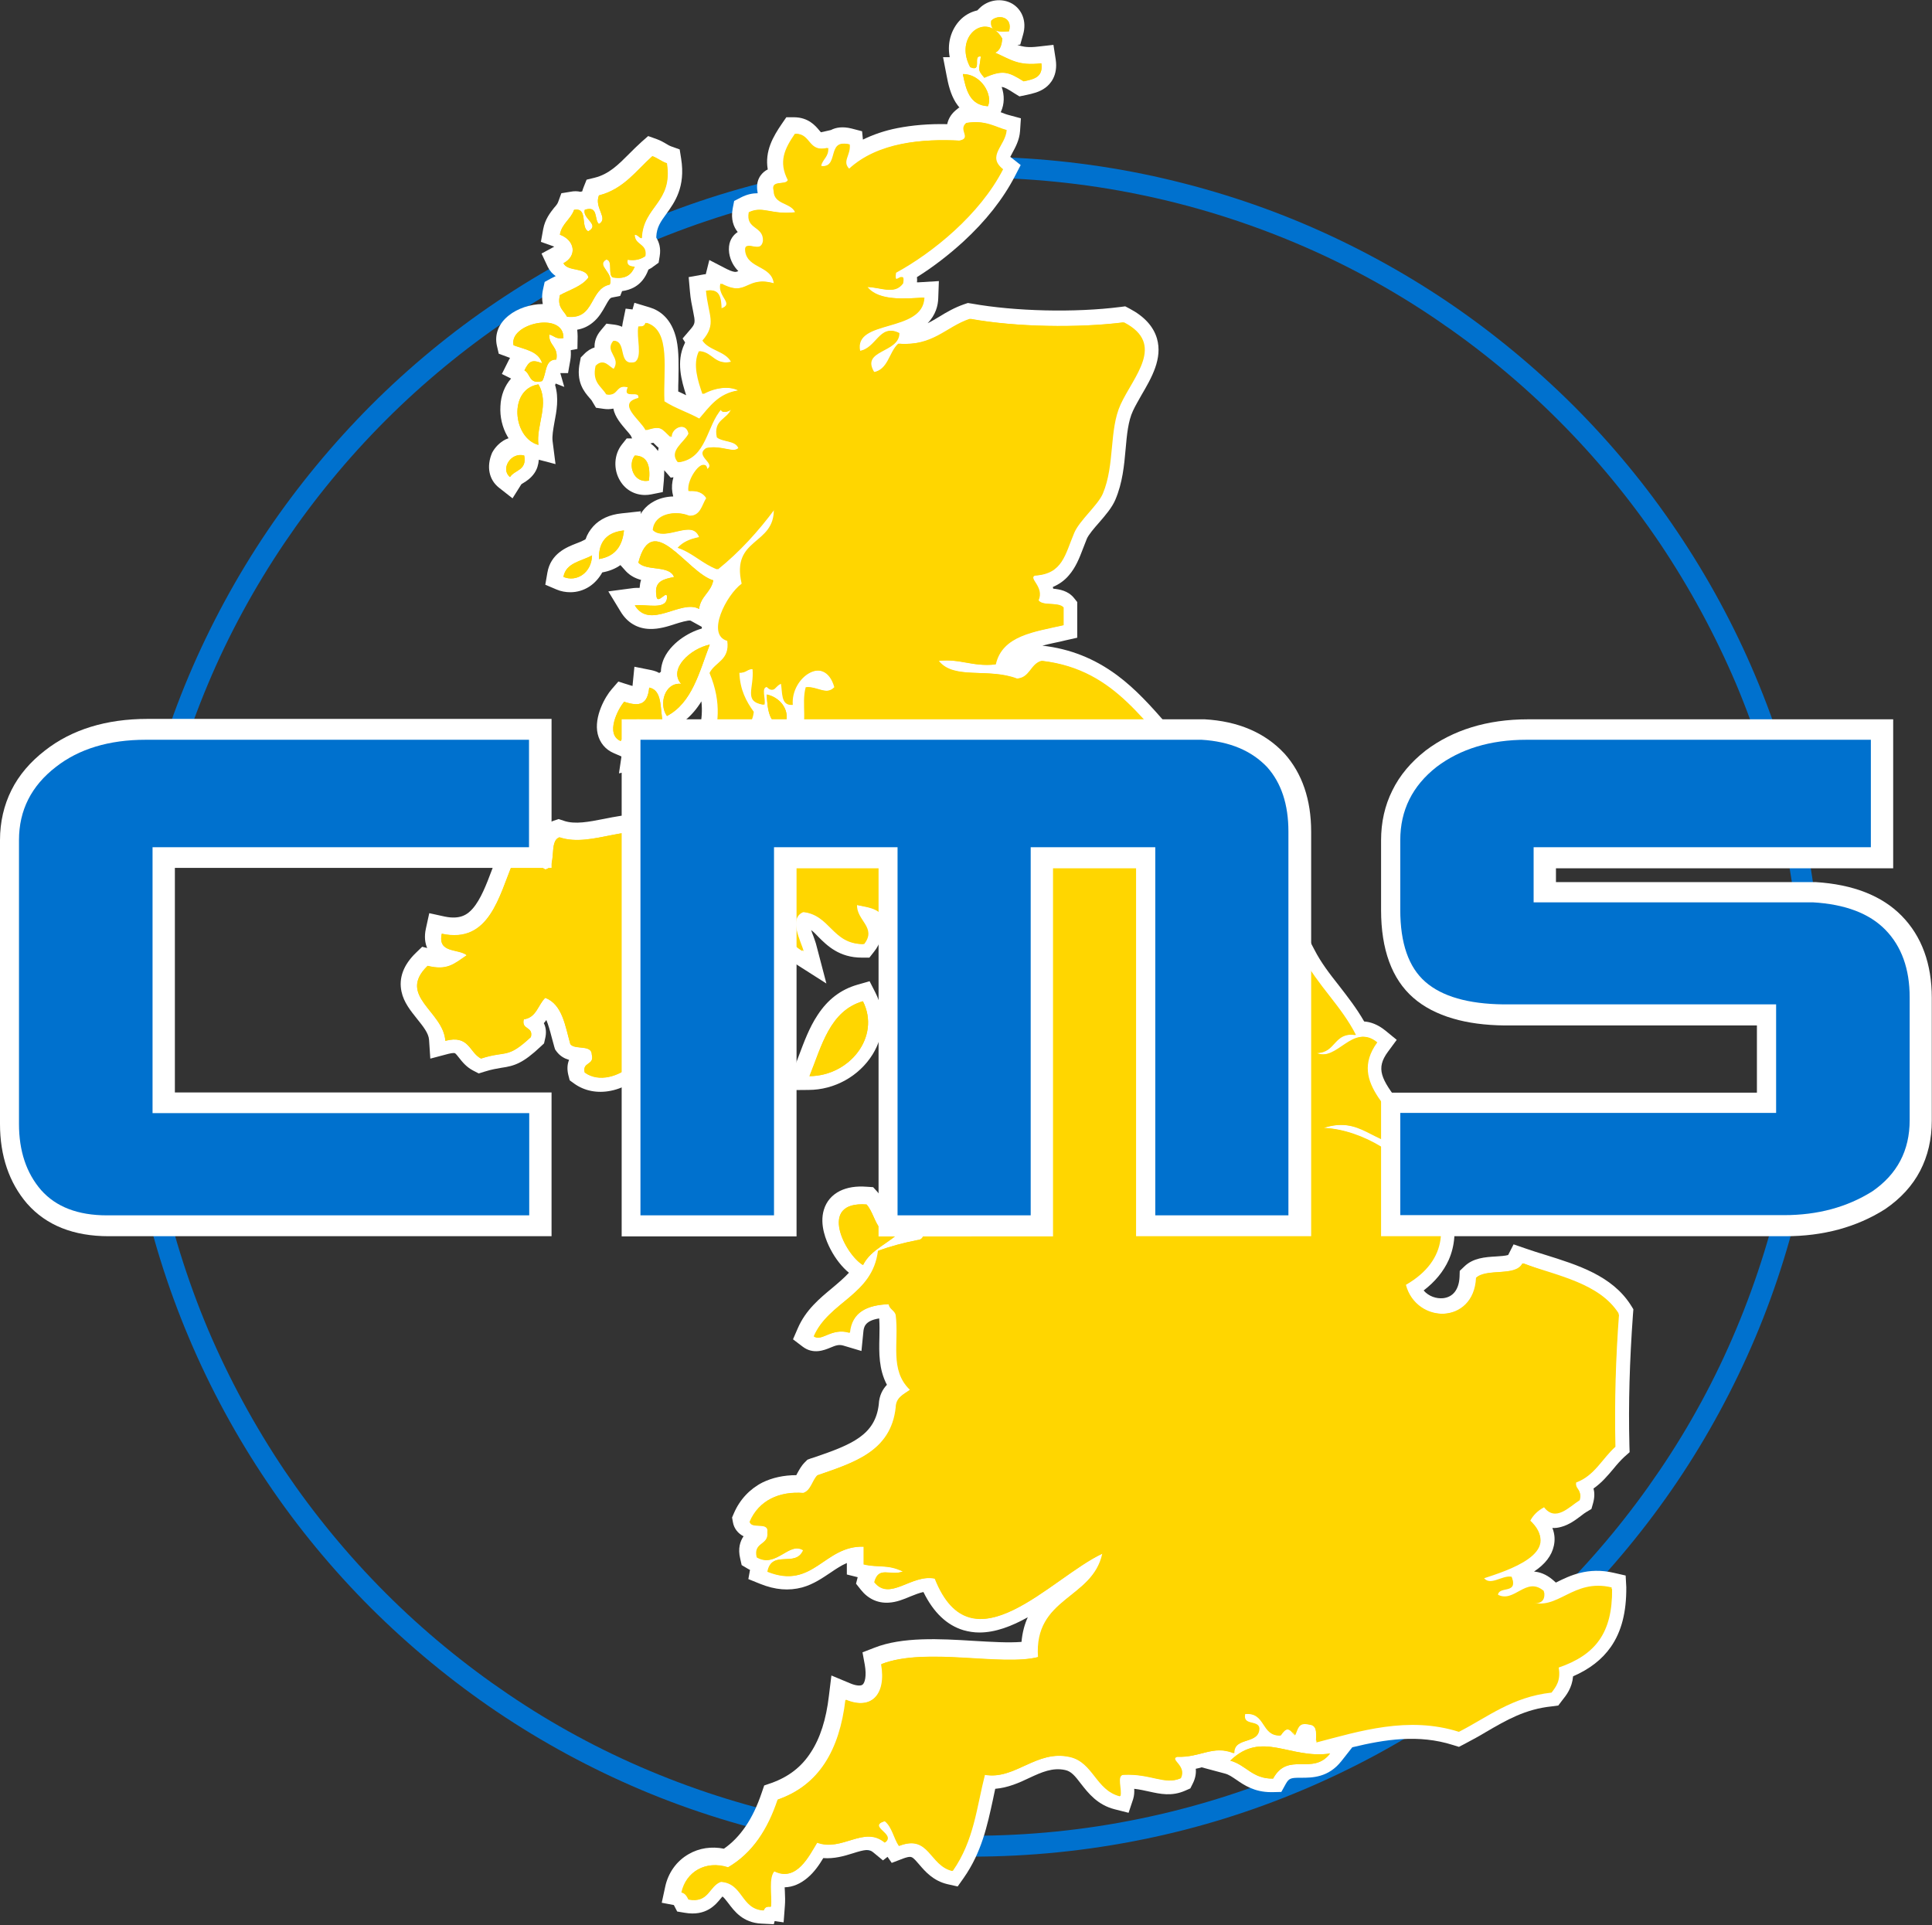 <?xml version="1.0" encoding="utf-8"?>
<!-- Generator: Adobe Illustrator 24.3.0, SVG Export Plug-In . SVG Version: 6.00 Build 0)  -->
<svg version="1.1" id="Layer_1" xmlns="http://www.w3.org/2000/svg" xmlns:xlink="http://www.w3.org/1999/xlink" x="0px" y="0px"
	 viewBox="0 0 925.8 922.5" style="enable-background:new 0 0 925.8 922.5;" xml:space="preserve">
<rect x="0" y="0" width="925.8" height="922.5" fill="#333333" stroke="none"/>
<style type="text/css">
	.st0{fill:#0071CE;}
	.st1{fill:#FFFFFF;}
	.st2{fill:#FFD600;}
</style>
<g>
	<path class="st0" d="M465.8,889.7c-27.6,0-55.2-2.8-82.1-8.3c-26.2-5.4-51.9-13.3-76.5-23.7c-24.1-10.2-47.4-22.8-69.2-37.5
		c-21.6-14.6-41.8-31.3-60.3-49.7c-18.4-18.4-35.2-38.7-49.7-60.3c-14.7-21.8-27.3-45-37.5-69.2c-10.4-24.6-18.4-50.3-23.7-76.5
		c-5.5-26.8-8.3-54.4-8.3-82.1s2.8-55.2,8.3-82.1c5.4-26.2,13.3-51.9,23.7-76.5c10.2-24.1,22.8-47.4,37.5-69.2
		c14.6-21.6,31.3-41.8,49.7-60.3c18.4-18.4,38.7-35.2,60.3-49.7c21.8-14.7,45-27.3,69.2-37.5c24.6-10.4,50.3-18.4,76.5-23.7
		c26.8-5.5,54.4-8.3,82.1-8.3s55.2,2.8,82.1,8.3c26.2,5.4,51.9,13.3,76.5,23.7c24.1,10.2,47.4,22.8,69.2,37.5
		c21.6,14.6,41.8,31.3,60.3,49.7c18.4,18.4,35.2,38.7,49.7,60.3c14.7,21.8,27.3,45,37.5,69.2c10.4,24.6,18.4,50.3,23.7,76.5
		c5.5,26.8,8.3,54.4,8.3,82.1s-2.8,55.2-8.3,82.1c-5.4,26.2-13.3,51.9-23.7,76.5c-10.2,24.1-22.8,47.4-37.5,69.2
		c-14.6,21.6-31.3,41.8-49.7,60.3c-18.4,18.4-38.7,35.2-60.3,49.7c-21.8,14.7-45,27.3-69.2,37.5c-24.6,10.4-50.3,18.4-76.5,23.7
		C521,886.9,493.4,889.7,465.8,889.7z M465.8,85.1c-27,0-53.9,2.7-80.1,8.1c-25.5,5.2-50.6,13-74.6,23.1
		c-23.5,10-46.2,22.3-67.5,36.6c-21,14.2-40.8,30.5-58.8,48.5c-18,18-34.3,37.8-48.5,58.8c-14.3,21.2-26.7,43.9-36.6,67.5
		c-10.1,24-17.9,49.1-23.1,74.6c-5.4,26.2-8.1,53.1-8.1,80.1s2.7,53.9,8.1,80.1c5.2,25.5,13,50.6,23.1,74.6
		c10,23.5,22.3,46.2,36.6,67.5c14.2,21,30.5,40.8,48.5,58.8c18,18,37.8,34.3,58.8,48.5c21.2,14.4,43.9,26.7,67.5,36.6
		c24,10.1,49.1,17.9,74.6,23.1c26.2,5.4,53.1,8.1,80.1,8.1s53.9-2.7,80.1-8.1c25.5-5.2,50.6-13,74.6-23.1
		c23.5-10,46.2-22.3,67.5-36.6c21-14.2,40.8-30.5,58.8-48.5c18-18,34.3-37.8,48.5-58.8c14.4-21.2,26.7-43.9,36.6-67.5
		c10.1-24,17.9-49.1,23.1-74.6c5.4-26.2,8.1-53.1,8.1-80.1s-2.7-53.9-8.1-80.1c-5.2-25.5-13-50.6-23.1-74.6
		c-10-23.5-22.3-46.2-36.6-67.5c-14.2-21-30.5-40.8-48.5-58.8c-18-18-37.8-34.3-58.8-48.5c-21.2-14.4-43.9-26.7-67.5-36.6
		c-24-10.1-49.1-17.9-74.6-23.1C519.7,87.8,492.7,85.1,465.8,85.1z"/>
</g>
<g>
	<path class="st1" d="M782.7,627.4l-1.3-2.1c-9-14-25.3-19.1-41-24c-3-0.9-6.1-1.9-9-2.9l-6.1-2.1l-2.6,5.1
		c-1.2,0.4-4.1,0.6-5.8,0.7c-5.2,0.3-11,0.7-15.2,4.8l-2.2,2.1l-0.1,3c-0.3,5.9-3.1,9.6-7.9,10.1c-3.1,0.3-6.8-0.8-9.3-3.7
		c5.5-4.2,9.5-9.1,12-14.6c3-6.8,3.6-14.5,1.7-22.3c-2.1-8.5-7.1-17.2-14.4-24.8l2.9,0l-2.8-9.7c-2-6.9-6.5-12.7-10.8-18.3
		c-8.9-11.5-11.7-16.6-5.7-24.7l4.2-5.7l-5.5-4.5c-3.6-2.9-7.1-4.1-10.1-4.3c-3.6-6.3-7.9-11.8-12-17.1c-4.5-5.7-8.7-11.1-11.9-17.4
		l-2.1-4l-4.6,0c-4.8,0-8.5-0.6-13.1-1.5c-2.2-0.4-4.5-0.8-7.2-1.3c-2.9-6.7-6.1-13-9.2-19.1c-9.2-18-17.9-35-17.6-61.1l0-3.3
		l-2.4-2.2c-5.1-4.8-9.7-10-14.6-15.6c-7.2-8.2-14.6-16.6-23.8-23.4c-10.7-7.9-22.4-12.6-35.7-14.1c1.8-0.5,3.8-0.9,6-1.4
		c1.6-0.3,3.3-0.7,4.9-1.1l5.8-1.3v-17.1l-1.6-2c-2.8-3.4-6.8-4.1-9.9-4.4c-0.1-0.3-0.1-0.6-0.2-0.8c3-1.3,5.6-3.1,7.7-5.6
		c3.3-3.8,5.1-8.4,6.8-12.9c0.6-1.5,1.2-3.1,1.8-4.6c0.8-1.9,3.5-5.1,5.9-7.8c3.2-3.7,6.2-7.2,7.8-11c3.4-8,4.2-16.3,4.9-24.3
		c0.6-6.8,1.2-13.3,3.5-18.2c1.1-2.4,2.6-4.9,4.1-7.6c4.8-8.2,10.2-17.5,7.4-27.1c-1.7-5.8-6.1-10.6-13.1-14.3l-2.1-1.1l-2.3,0.3
		c-21.9,2.8-50.5,2.1-71.2-1.6l-1.9-0.3l-1.8,0.6c-4.6,1.6-8.4,3.8-11.8,5.9c-2,1.2-3.8,2.3-5.7,3.2c3.9-4,5-8.5,5.1-12l0.3-8.2
		l-8.2,0.5c-0.5,0-1.1,0.1-1.7,0.1c-0.2,0-0.4,0-0.6,0c0.1-0.7,0.1-1.6,0-2.5c7.7-4.8,15.3-10.7,22.1-16.9
		c10.9-10,19.2-20.6,24.8-31.4l2.8-5.4l-4.8-3.8c-0.1,0-0.1-0.1-0.2-0.1c0.3-0.6,0.7-1.3,1-1.9c1.4-2.6,3.4-6.1,3.7-10.5l0.4-6.1
		l-5.9-1.6c-1.2-0.3-2.4-0.8-3.7-1.3c0,0-0.1,0-0.1,0l0.2-0.4c1.6-3.5,1.7-7.7,0.3-11.7c0.1,0,0.2,0,0.2,0c1.2,0.1,3.1,1.2,5.7,2.9
		l2.6,1.6l3.4-0.7c2.7-0.6,6.2-1.3,9.1-3.5c2.3-1.7,6-5.8,4.9-13.4l-1.1-7.1l-7.1,0.8c-4.8,0.6-7.4,0.2-10.2-0.8l1.4-0.1l1.4-5
		c1.7-6-0.4-11.7-5.2-14.6c-5-2.9-11.6-2-15.8,2.2l-1,1c-2.7,0.6-5.3,1.9-7.5,3.9c-4.3,4-7.2,10.7-5.7,18.5l-3.2,0l1.7,8.8
		c0.8,4.3,1.9,8.9,4.3,12.8c0.6,0.9,1.2,1.8,1.9,2.6l-0.3,0l-1.6,1.3c-2.6,2.2-3.6,4.7-4,6.6c-8.8-0.2-16.7,0.5-23.9,1.9
		c-6.1,1.2-11.6,3.1-16.5,5.5l-0.4-4l-5-1.3c-4.4-1.1-7.6-0.5-9.9,0.7l-3.9,0.9c-0.4,0.1-0.7,0.1-0.9,0.2c-0.2-0.2-0.5-0.6-0.8-0.9
		c-1.8-2.2-5.2-6.2-11.9-6.3l-3.9,0l-2.2,3.2c-4.1,6-8.2,13-6.7,21.8c-1.3,0.6-2.5,1.6-3.5,3c-1.1,1.6-2.1,4.1-1.4,7.8
		c0,0.2,0,0.4,0.1,0.6c-2.4,0-5.1,0.5-8,2l-3.3,1.7l-0.7,3.6c-1,5.3,0.5,8.9,2.4,11.3c-0.5,0.3-1,0.7-1.5,1.2
		c-1.5,1.5-3.2,4.2-2.6,8.8l0,0c0.6,3.9,2.4,6.7,4.4,8.7c-0.6,0.3-1,0.4-1.4,0.4c-0.4,0-1.6-0.1-4.2-1.4l-8.3-4.3l-1.7,6.8
		c-0.5,0-1,0.1-1.5,0.2l-6.7,1.2l0.6,6.8c0.3,3.8,1,6.9,1.5,9.4c1.1,5.5,1.2,6-1.4,9l-3.6,4.2l1.2,1.9l-0.3,0.7
		c-4.1,8.5-1.4,17.8,0.8,24.6c-1.3-0.6-2.6-1.2-3.8-1.8c0-1.9,0-3.9,0.1-5.9c0.1-6.4,0.3-13-0.9-18.8c-2.2-10.3-8.2-14.2-12.9-15.6
		l-7.3-2.2l-0.9,3.2l-3.3-0.4l-1.4,6.8c-0.1,0.6-0.2,1.3-0.3,1.9c-1.1-0.5-2.2-0.8-3.5-1l-4-0.5l-2.6,3.1c-2.5,2.9-3.2,5.8-3.1,8.3
		c-1.6,0.5-3.4,1.5-5.1,3.3l-1.5,1.5l-0.4,2.1c-2.1,9.6,2.1,14.4,4.6,17.3c0.6,0.7,1.1,1.2,1.3,1.7l1.8,3l3.5,0.5
		c1.8,0.3,3.4,0.2,4.8-0.1c0.8,4.1,3.8,7.5,6.1,10.2c0.8,0.9,2,2.3,2.3,2.8l0.6,1.3l-2.6,0l-2.3,2.9c-3.8,4.8-4.2,12-0.8,17.5
		c2.6,4.3,7,6.7,11.9,6.7c1,0,2-0.1,3-0.3l5.5-1.1l0.5-5.5c0.1-1.5,0.2-3.2,0.2-5c0.1,0.2,0.3,0.4,0.4,0.5l2.7,3.1l1.3-0.2
		c-0.7,2.4-0.9,4.9-0.5,7.3l0.4,1.9c-3.6,0.1-7.1,1-10,2.8c-2.4,1.4-4.3,3.4-5.6,5.6l0.1-1.3l-9.2,1c-5.8,0.6-10.4,2.7-13.6,6.2
		c-1.6,1.8-2.9,3.8-3.7,6.2l-0.9,0.5c-0.9,0.5-2.2,1-3.5,1.5c-4.6,1.8-12.3,4.8-13.9,14l-1,5.8l5.4,2.3c2.1,0.9,4.4,1.3,6.6,1.3
		c3.2,0,6.3-0.9,9.1-2.7c2.6-1.7,4.7-4.1,6.2-6.8c3.4-0.6,6.3-1.8,8.7-3.5l2.7,3c2.1,2.2,4.6,3.4,7.2,4.1c-0.4,1.1-0.6,2.4-0.7,3.8
		c-1.2,0-2.4,0-3.7,0.2l-11.3,1.5l5.9,9.7c3.2,5.3,8.1,8.2,14.1,8.3c4.3,0.1,8.5-1.2,12.1-2.4c2.2-0.7,6.2-1.9,7.3-1.6l5.4,3
		c0,0.3,0,0.5,0,0.8c-3.6,1-7.3,2.9-10.4,5.2c-2.9,2.2-6.8,5.9-8.4,10.9c-0.5,1.6-0.8,3.1-0.8,4.6c-0.3,0.2-0.5,0.4-0.8,0.6
		c-1.2-0.7-2.5-1.1-3.9-1.4l-8-1.6l-0.8,8.1c0,0.4-0.1,0.8-0.1,1.1c-0.5-0.1-1.2-0.3-2.1-0.6l-4.7-1.5l-3.2,3.7
		c-3,3.4-8.6,13.1-6.7,21.4c1,4.2,3.7,7.5,7.7,9.2l3.7,1.6l-1.2,8.1l10.6-2.4c9.5-2.1,16.3-6.8,20.3-13.9l4-7.1l-3.7-1.6
		c3.4-2.7,6.1-5.9,8.3-9.5c1,8.7-1.4,16.1-4,24.3c-2.9,9.1-6.2,19.4-4.8,32.2l0.7,6.6h18.1l2.1-2c4.8-4.5,6.2-10.3,6.9-15.9
		c3,3.5,6.9,6,11.6,7.4l3.5,1l2.9-2.1c4.7-3.3,7.4-8.4,7.9-14.7c0.3-3.7-0.2-7.5-1.3-11.2c1.5,1.2,3.1,2.2,4.5,3.1
		c2.9,1.9,4.6,3.1,5.5,4.5c-2.3,5.1-5.2,10-8.2,15.2c-5.2,8.9-10.4,18.1-13.2,28.6c-0.9,0-1.8,0.1-2.8,0.3l-6.1,1.2l0.1,6.2
		c0.4,18.3,7.3,31.9,20.5,40.3l16,10.2l-4.8-18.3c-0.3-1.3-0.9-2.8-1.4-4.3c-0.3-0.7-0.7-1.8-1.1-3c1.1,0.8,2.2,1.9,3.5,3.3
		c4.2,4.2,10,9.9,20.8,9.9h3.6l2.2-2.8c1.6-2,2.6-4,3.1-5.8c11,2.7,17.2-1.6,22.2-5c3.7-2.6,7-4.8,13.3-5.1
		c-0.9,2.2-2.2,4.2-3.7,6.5c-3.6,5.5-8.2,12.4-7.1,24.3l0.2,2.4l1.6,1.8c1.2,1.4,2.5,2.7,3.7,4c5.3,5.7,9.5,10.1,9.9,18.7l0.3,7.9
		l7.7-0.7c0.1,0.3,0.2,0.7,0.2,1c0.8,3.6,2.4,10.3,9.8,13.7l2.3,1l1.3-0.3l-0.7,2c-2,5.7-2.7,11.7-2.1,18.4l0.1,0.7l0.2,0.7
		c0.8,2.8,2.5,4.7,4.2,5.9c-1.8,2.8-3,6.2-3.6,9.8c-0.7,4.4-0.5,9,0.6,13.3c-1.4,0.6-2.6,1.3-3.7,1.9c-0.7,0.4-1.8,1-2.1,1.1
		c0.6-0.2,2.6-0.5,4.7,0.9c1.5,1,2.2,2.4,2.4,3.2l-14.6-2.1c-0.3,1.4-2.2,2.4-3.3,2.9c-5.8,2.4-14.1,1.6-17.7-0.8l-4.9-3.2l-4.3,4
		c-1,0.9-1.7,2-2.3,3c-2.4-2.1-4.8-2.7-6.5-2.7c-1.8-0.1-3.3,0.4-4.4,0.8c-0.2-0.4-0.4-0.8-0.6-1.3c-1.1-2.5-2.4-5.4-4.6-7.9l-2-2.2
		l-3-0.2c-5.2-0.4-9.4,0.3-12.9,2c-3.8,1.9-6.5,5-7.7,9c-2.2,7.2,1.1,15,3.2,19c2.4,4.6,5.6,8.6,8.8,11.2c-2.3,2.5-5,4.8-8.1,7.4
		c-5.9,4.9-12.6,10.4-16.4,19.2l-2.3,5.3l4.6,3.5c5.1,3.9,10.4,1.7,13.3,0.5c2.6-1.1,4.1-1.6,6.2-1l8.7,2.6l0.9-9
		c0.2-2.2,0.5-5.5,7.6-6.6c0.2,3,0.2,6,0.1,9.2c-0.2,7.3-0.3,15.2,3.6,22.6c-2,2.1-3.7,5.1-3.9,9.4c-1.7,14.6-12.8,19.2-30.7,25.3
		c-0.6,0.2-1.3,0.4-1.9,0.6l-1.6,0.6l-1.2,1.2c-1.8,1.8-2.8,3.8-3.7,5.4c-0.1,0.2-0.3,0.5-0.4,0.8c-6,0-11.5,1.2-16.2,3.5
		c-6.1,3.1-10.9,8.2-13.7,14.7l-0.9,2.1l0.4,2.2c0.5,3,2.4,5.4,5.1,6.8c-1.6,2.3-2.8,5.8-1.6,10.7l0.7,3.1l2.7,1.6
		c0.4,0.2,0.8,0.5,1.3,0.7l-0.8,4.4l5.7,2.3c7.2,2.9,13.7,3.4,20.1,1.7c5.4-1.5,9.7-4.5,13.6-7.1c2.8-1.9,5.2-3.5,7.8-4.6v5.5
		l5.2,1.3l-0.8,3.1l2.3,2.9c3.4,4.3,8,6.5,13.3,6.2c3.8-0.2,7.2-1.6,10.5-3c2.2-0.9,4.3-1.7,6.2-2.1c4.8,9.8,11.2,15.9,19.2,18.3
		c2.5,0.7,5,1.1,7.6,1.1c7.7,0,15.5-3,23.2-7.3c-1.5,3.3-2.6,7.2-3,11.8c-6.3,0.5-14.4,0-23-0.5c-16-1-34.1-2-47.5,3.3l-5.7,2.2
		l1.1,6c0.9,5.2,0.1,8.6-1.1,9.5c-0.9,0.7-3.2,0.5-5.8-0.6l-9.1-3.8l-1.2,9.8c-1.3,11.2-4.2,20.3-8.7,27.1
		c-4.5,7-10.7,11.7-18.8,14.6l-3.5,1.2l-1.2,3.5c-4.2,12.5-10.2,21.3-18.1,26.8c-6-1.2-11.9-0.3-16.9,2.6c-5.8,3.3-9.9,9-11.3,15.9
		l-1.6,7.4l5.8,1.1l1.6,3.1l3.6,0.6c10.3,1.8,14.9-3.9,17.4-7c0.2-0.2,0.4-0.5,0.7-0.8c0.7,0.5,1.5,1.5,2.8,3.2
		c2.8,3.7,6.9,9.4,15.9,9.8l5.9,0.3l0.4-1.5l4.3,0.6l0.6-7.9c0.2-2.3,0.1-4.6,0-6.9c0-0.6-0.1-1.3-0.1-2c3.9-0.1,7.6-1.7,11-4.6
		c3.2-2.7,5.6-6.2,7.5-9.4c5.3,0.4,10.1-1,14.2-2.3c6-1.9,7.8-2.1,9.8-0.4l4.6,3.8l2.2-1.7l2,2.9l5.5-2.1c1.1-0.4,3.1-1.1,4.1-0.6
		c1,0.4,2.3,2,3.6,3.5c2.8,3.3,6.7,7.8,13.5,9.4l4.9,1.1l2.9-4.1c8.6-12.3,11.3-25.1,14-37.5c0.4-1.8,0.7-3.5,1.1-5.2
		c6.1-0.5,11.5-2.9,16.3-5.2c6-2.8,11.2-5.1,17.2-3.8c2.9,0.6,4.7,2.8,7.6,6.6c3.5,4.5,7.9,10.1,16.1,12.2l6.7,1.7l2.2-6.6
		c0.5-1.7,0.6-3.3,0.5-4.9c2.6,0.3,4.8,0.8,7.1,1.3c5.4,1.2,10.9,2.4,17.3-0.4l2.5-1.1l1.2-2.4c1.3-2.6,1.6-5,1.4-7
		c1-0.2,1.9-0.4,2.8-0.7l11.2,3c1.9,0.5,3.4,1.6,5.5,3c3.6,2.5,8.6,5.9,16.6,5.9c0.2,0,0.4,0,0.6,0l4.3-0.1l2.1-3.8
		c1.6-2.9,2.6-3,7.4-3c5.2,0,13,0,19.3-8l5.2-6.6c15.7-3.8,31.8-6.3,48.2-1.1l2.9,0.9l2.7-1.4c3.6-1.9,7.1-3.8,10.4-5.8
		c9.6-5.6,18.7-10.9,31.4-12.2l3.1-0.4l1.9-2.5c2-2.5,4.7-5.9,5.2-11.5c8-3.5,13.9-8.1,18.1-14.1c5.1-7.3,7.5-16.7,7.4-28.6L779,755
		l-5.7-1.3c-12.4-2.9-21.1,1.4-27.4,4.5c-0.1,0.1-0.2,0.1-0.3,0.2L744,757c-3.2-2.7-6.3-3.7-8.9-3.9c5.4-3.6,8.5-7.7,9.5-12.4
		c0.5-2.3,0.6-5.2-0.7-8.5c1.4,0.1,2.8-0.1,4.2-0.5c3.8-1,7-3.4,9.5-5.3c0.9-0.7,1.8-1.4,2.5-1.8l2.5-1.5l0.8-2.8
		c0.8-2.9,0.7-5.2,0.2-7c4-2.8,6.9-6.3,9.6-9.5c1.7-2.1,3.4-4,5.1-5.6l2.6-2.3l-0.1-3.4c-0.5-19.9,0.1-40.3,1.7-62.5L782.7,627.4z
		 M314.1,214.6c-0.6-0.7-1.4-1.4-2.4-2.1c0.6-0.2,1.1-0.3,1.4-0.3c0.2,0.2,0.3,0.3,0.5,0.5c0.5,0.5,1.2,1.2,2,1.9
		c-0.1,0.5-0.2,1-0.3,1.5C314.9,215.6,314.5,215.1,314.1,214.6z M342.2,263c-0.2,0.1-0.3,0.3-0.5,0.4c-0.2-0.1-0.3-0.2-0.5-0.3
		L342.2,263z M732.4,763.4l-0.3,0L732.4,763.4l0.5-2.1c-0.6,0.6-1.1,1.4-1.1,2.1h0c0.1-0.7,0.5-1.5,1.1-2.1L732.4,763.4z"/>
	<path class="st1" d="M418.2,505.2c5.7-9.3,6.1-20,1.3-29.5l-2.8-5.5l-5.9,1.7c-7.9,2.3-14.1,7-19,14.5c-4,6-6.5,12.9-9,19.5
		c-0.8,2.2-1.6,4.2-2.4,6.2l-4.1,10.3l11.1-0.1C399.9,522.3,411.7,515.7,418.2,505.2z"/>
	<path class="st1" d="M330.2,518.4c2.1-3.1,3.1-6.7,4-9.8c0.3-1,0.6-2,0.9-2.9c1.5,0.6,3.5,1.3,6.1,1.2l2.5,0l2-1.5
		c4.5-3.5,8.3-8.7,10.8-15.1c2.4-6.1,3.6-12.7,3.4-19.1c-0.4-11.3-5-20.4-12.9-25.7l-0.3-0.2c0.5-2.4,0.6-5.2,0.1-8.6l-0.7-4.4
		l-4.2-1.4c-4.8-1.7-8.3-4.6-10.8-9.2c-2.7-5.1-4.3-12.4-4.7-21.6l-0.2-4.4l-4-2c-11.3-5.5-22.7-3.3-32.7-1.3
		c-7.2,1.4-14,2.8-19.4,0.9l-2.4-0.8l-2.4,0.8c-2,0.7-5.6,2.6-7.2,7.7c-0.5,1.6-0.7,3.2-0.9,4.8c-3.4-1-7.5-1.5-12.6-0.9l-4.3,0.5
		l-1.7,4c-1,2.4-2,5-2.9,7.5c-2.6,6.9-5.3,14-9.1,18.4c-2.5,2.9-6,5.5-13.6,3.9l-7.3-1.6l-1.6,7.3c-0.9,4-0.4,7.1,0.6,9.4l-2.4-0.6
		l-3,2.9c-6,5.8-8.3,12.1-6.9,18.6c1.1,5.2,4.4,9.2,7.5,13.1c2.8,3.5,5.5,6.8,5.7,10l0.6,9l8.7-2.3c2-0.5,2.9-0.4,3.1-0.3
		c0.4,0.2,1.2,1.2,1.9,2.1c1.5,1.9,3.5,4.5,6.8,6.2l2.7,1.4l2.9-0.9c3.5-1.1,5.7-1.4,7.9-1.8c6.4-0.9,10.4-2.2,18.9-10.2l1.6-1.5
		l0.5-2.2c0.7-2.8,0.5-5.3-0.6-7.5c0.4-0.5,0.9-1,1.2-1.5c0.9,2.1,1.7,4.9,2.6,8.4c0.4,1.4,0.8,2.9,1.2,4.4l0.4,1.3l0.8,1.1
		c1.7,2.2,3.8,3.3,5.9,3.9c-0.9,2.1-1,4.5-0.4,7.1l0.7,2.7l2.2,1.6c4.9,3.5,11.1,4.7,17.5,3.4c3.5-0.7,6.9-2.1,9.9-4.1
		c3.7,1.8,7.2,3.5,9.8,5.6l2.3,1.9l3-0.3C323,525.3,327.3,522.8,330.2,518.4z"/>
	<path class="st1" d="M239.1,233.7l6.5,5.1l4.2-6.7c0.2-0.2,0.6-0.4,0.9-0.6c1.5-0.9,3.7-2.3,5.4-4.8c1.3-1.9,1.9-4,2.1-6.4l8,2.1
		l-1.4-11c-0.3-2.5,0.3-5.7,0.9-9.1c1-5.2,2.2-11.5,0.3-17.8c0.1-0.2,0.2-0.5,0.3-0.7l4.1,1.6l-1.9-6.6l3.7,0l1.1-6.2
		c0.3-1.8,0.3-3.4,0.2-4.8l3.2-0.6l0.1-6c0-1.1-0.1-2.2-0.2-3.2c2.8-0.5,5.2-1.6,7.4-3.4c3-2.4,4.7-5.5,6.1-8c1.6-2.9,2.2-3.8,3.1-4
		l4-0.8l0.9-2.3c2.2-0.3,4.1-0.9,5.9-1.9c3-1.7,5.2-4.4,6.6-8.1l0.1-0.3c0.8-0.4,1.7-0.9,2.4-1.5l2.5-1.8l0.5-3c0.7-4-0.3-6.9-1.6-9
		l0-0.5c0.2-4.5,2.1-7.2,4.8-10.9c3.9-5.4,9.3-12.8,7.1-26.5l-0.7-4.4l-4.2-1.5c-0.6-0.2-1.3-0.6-2.1-1.1c-1.2-0.7-2.7-1.6-4.6-2.3
		l-4.2-1.5l-3.3,2.9c-2,1.8-3.9,3.7-5.7,5.5c-5.3,5.3-9.8,9.9-16.8,11.6l-3.7,0.9l-1.4,3.5c-0.3,0.7-0.5,1.4-0.7,2.1
		c-0.3,0.1-0.6,0.1-0.9,0.2c-1.3-0.3-2.9-0.4-4.8,0l-4.3,0.7l-1.5,4.1c-0.3,0.9-1,1.8-2,2.9c-1.8,2.3-4.3,5.4-5.2,10.2l-1.1,6.1
		l5.9,2.1c0.2,0.1,0.4,0.2,0.5,0.2l-6.1,3.3l3,6.4c1,2,2.3,3.4,3.8,4.4c-0.8,0.4-1.6,0.8-2.4,1.2l-2.9,1.6l-0.7,3.2
		c-0.7,2.9-0.6,5.3-0.2,7.4c-6,0-12.2,2.2-16.2,5.4c-4.9,3.8-7,9.1-5.8,14.5l0.9,3.9l3.8,1.4c0.5,0.2,1.1,0.4,1.6,0.6
		c-0.2,0.4-0.4,0.8-0.6,1.1l-3.3,6.6l4.4,2.2c-3,3.4-4.9,8-5.1,13.3c-0.3,5,0.9,10.1,3.3,14.3c0.2,0.3,0.4,0.7,0.6,1
		c-0.5,0.2-1,0.4-1.5,0.6c-2.7,1.4-5,3.7-6.4,6.4C233,223.6,234.3,229.9,239.1,233.7z"/>
</g>
<g>
	<g>
		<g>
			<path class="st2" d="M775.8,630.1c-1.5,20.2-2.2,41.1-1.7,63.2c-6.3,5.6-10,13.9-18.8,17.1c-0.7,4.1,3.1,3.7,1.7,8.5
				c-5,3.1-11.5,10.6-17.1,3.4c-3,1.6-5.3,3.8-6.8,6.8c16.5,15.1-11,23.6-22.2,27.3c3,5.1,9.1-1,13.7,0c2.7,7.8-7.1,3.2-6.8,8.5
				c8,4.4,13.7-9,22.2-1.7c0.5,4.5-2.4,5.6-6.8,5.1c13.4,4.9,20.6-11.3,39.3-6.8c0.2,20.8-7.8,31.5-25.6,37.6
				c1.1,6.2-1.2,9.1-3.4,12c-19,2.1-30.5,11.7-44.4,18.8c-24.3-7.7-47.6-0.3-68.3,5.1c0.2-4.2,0.3-8.3-3.4-8.5
				c-5.5-1.5-5.4,2.6-6.8,5.1c-2.6-3.9-4.2-3.9-6.8,0c-9.4,0.3-6.8-11.4-17.1-10.3c-1.3,5.8,6.3,2.8,6.8,6.8c0.1,8.1-12.1,3.9-12,12
				c-10.1-4.1-16.1,2.2-27.3,1.7c-4,1.4,4.7,4.2,1.7,10.3c-7.6,3.3-14.1-2.3-27.3-1.7c-3.8,0.2-0.7,7.3-1.7,10.3
				c-11.5-2.9-12.7-16.2-23.9-18.8c-16.2-3.7-26.5,11.2-41,8.5c-4,15.6-5.2,31.5-15.4,46.1c-11.1-2.6-10.9-17.7-25.6-12
				c-2.5-3.7-3.3-9.2-6.8-11.9c-8.9,2.7,5.4,6.1,0,10.3c-10-8.3-20.6,4.6-32.5,0c-4,6.6-10,19.1-20.5,13.7c-3,3.2-1.2,11.3-1.7,17.1
				c-2-0.3-3,0.4-3.4,1.7c-10.8-0.6-9.7-13.1-20.5-13.7c-5.9,2.1-5.7,10.3-15.4,8.5c-0.8-1.5-1.5-3-3.4-3.4
				c2.1-9.9,11.5-15.5,22.2-12c11.9-6.9,19.2-18.4,23.9-32.5c19.9-6.9,29.7-23.9,32.5-47.8c12.2,5.1,19.7-2.4,17.1-17.1
				c21.1-8.3,57.6,1.2,75.2-3.4c-2-28.8,26-27.6,30.8-49.6c-24.8,11.5-62.6,56.7-80.3,12c-11.4-2.3-21.6,11.1-29,1.7
				c2.1-8,7.3-2.7,13.7-5.1c-7.4-3.6-11.7-1.7-18.8-3.4c0-2.8,0-5.7,0-8.5c-19.2-0.6-24.2,20.8-46.1,12c2-10.8,13.3-1.7,17.1-10.3
				c-7-4.2-13.1,8.8-22.2,3.4c-1.8-7.5,5.8-5.6,5.1-12c0.8-5.4-7.8-1.2-8.5-5.1c4.4-10.3,14.2-14.6,25.6-13.7c3.8-1.3,4.3-6,6.8-8.5
				c17.3-6,35.3-11.4,37.6-32.5c0.1-5,3.9-6.3,6.8-8.5c-9.9-9.6-5.1-22.6-6.8-35.9c-0.6-2.2-3-2.7-3.4-5.1
				c-10.4,0.4-17.8,3.8-18.8,13.7c-8.8-2.6-13.4,4.5-17.1,1.7c7.2-16.7,28.2-19.7,30.8-41c5.8-2.1,12.1-3.8,18.8-5.1
				c4.4-0.2,2.8-6.3,5.1-8.5c9.2,6.1,30.3,4.4,32.5-6.8c-1,11,10.6-5.6,17.6,0.4c0.4,0.4,0.8,0.9,1.2,1.3c-0.4-0.5-0.8-0.9-1.2-1.3
				c-7.4-8.7-7.2-25.3,2.9-31.2c-0.8-4.3-7.4-2.8-8.5-6.8c-0.5-6.2,0.3-11.1,1.7-15.4c5.3,0.8,6.6-2.4,10.2-3.4
				c-8.4-9.6,6.6-11.4,1.7-22.2c-8.3-0.8-8,8.8-13.7,1.7c-2.7,3-0.5,10.9-5.1,12c-9-4.1-2.1-16.5-13.7-15.4
				c-0.5-13.7-8.7-19.8-15.4-27.4c-1.6-18.1,12.6-20.4,12-37.6c7.4-2.2,11.9-7.5,20.5-8.5c-11.2-2.2-29.9-7.4-29,8.5
				c-18.3,0.8-18.9,14.3-34.2,10.3c0.4-8.4-7-8.9-13.7-10.3c-0.4,7.4,9.6,10.9,3.4,18.8c-14.8,0-15.6-14.1-29-15.4
				c-7.6,3-1.2,14.1,0,18.8c-10.4-6.6-16.7-17.5-17.1-34.2c5.7-1.2,6.2,2.9,6.8,6.8c0.2-22.6,15.8-38.4,23.9-58.1
				c-1.8-8.4-10.3-10.3-15.4-15.4c4.9-8.2,1.1-17.4,3.4-25.6c5.3-0.3,9.7,4.1,13.7,0c-4.6-16.2-21.6-4.9-20.5,8.5
				c-5.2,0.1-4.3-6-5.1-10.3c-3.5,0.9-3.4,5.1-6.8,1.7c-3.7-0.3-0.8,6-1.7,8.5c-9.6-1.6-4.2-7.9-5.1-17.1c-3.1-0.2-3.6,2.1-6.9,1.7
				c0.3,8.3,3.3,13.8,6.9,18.8c-0.5,5.3-3.7,7.7-5.1,12c1.4,4.1,4.2-4.7,10.2-1.7c6.2,6.1,13.3,23.8,3.4,30.8
				c-10.2-2.9-13.4-12.8-13.7-25.6c-11,11.2-3.5,27.9-12,35.9c-2.9,0-5.7,0-8.5,0c-3-26.5,17.3-40.9,5.1-70
				c2.6-5.3,9.8-6.1,8.5-15.4c-10.3-2.9-0.4-22.1,6.9-27.4c-5.2-22.3,15.9-18.2,15.4-35.9c-8,10.8-17,20.7-27.3,29
				c-7-2.7-11.5-7.8-18.8-10.3c2.4-2.7,5.9-4.3,10.3-5.1c-3.4-9-16.7,2.4-22.2-3.4c0.6-7.9,10.7-9.6,17.1-6.8c5.8,0.2,6.3-5,8.5-8.5
				c-1.5-2.5-4.3-3.7-8.5-3.4c-1.1-6,7.7-17.3,8.5-10.3c5.5-2.8-6-6.4,0-10.3c6.8-1.5,12.6,2.6,15.4,0c-1.5-3.7-7.5-2.8-10.3-5.1
				c-1.8-8.6,5-8.6,6.9-13.7c-1.4,1.2-4.7,2.7-5.1,0c-7.4,8-7.1,23.7-20.5,25.6c-4.6-5.4,3.1-9.5,5.1-13.7c-1.1-5.9-8.8-3.1-8.6,1.7
				c-4.3-3.9-4.3-5.8-12-3.4c-2.3-4.8-14.2-12.8-3.4-15.4c0.7-4.1-7.8,1-5.1-5.1c-6.4-1.8-4.9,4.3-10.3,3.4
				c-2.3-3.9-6.9-5.7-5.1-13.7c3.6-3.7,5.5,0.2,8.5,1.7c4.1-5.7-4.5-8.4,0-13.7c6.1,0.7,1.2,12.5,10.3,10.2
				c3.9-2.4,0.6-11.9,1.7-17.1c2,0.3,3-0.4,3.4-1.7c11.8,3.6,7.8,22.9,8.5,37.6c5.2,3.4,11.7,5.4,17.1,8.5c5-5.8,9.3-12.3,18.8-13.7
				c-4.4-2.2-11.3-1.5-17.1,1.7c-2.1-6.1-4.8-14.1-1.7-20.5c6.2,0.6,6.9,6.8,15.4,5.1c-2.8-5.2-10.6-5.4-13.7-10.2
				c7-8.1,2.8-12,1.7-23.9c6.2-1.1,6.7,3.6,6.9,8.6c7.2-2.2-1.6-5.6,0-12c13,6.8,12-4.1,25.6,0c-1-8.7-12.4-7-13.7-15.4
				c-0.9-6.5,7.4,1.8,8.5-5.1c0.3-7.2-8.4-5.3-6.8-13.7c6.4-3.2,10.3,1.4,22.2,0c-2.1-4.7-10.2-3.5-10.3-10.3
				c-1.5-5.5,5.6-2.4,6.8-5.1c-4.5-8.8-1.6-14.9,3.4-22.2c7.3,0.1,5.7,9.1,15.4,6.8c0.3,4.3-2.7,5.3-3.4,8.6
				c9.6,1.6,2.9-13.1,13.7-10.3c0.6,5.3-4,8.2,0,11.9c14-13.1,35.7-14.6,53-13.7c6.3-1.2-0.7-5.1,3.4-8.5c8.8-1.4,13,1.8,18.8,3.4
				c-0.5,7.6-9.8,12.4-1.7,18.8c-11.1,21.7-33.7,40-51.3,49.6c-1.3,7.7,4.7-2.6,3.4,5.1c-4.1,5.6-9.8,1.9-17.1,1.7
				c5.5,6.9,18.8,5.6,27.3,5.1c-0.7,17.2-34,10.2-30.8,25.6c8.3-1,9.8-13.3,18.8-8.6c0.1,9.7-18.8,7.9-12,18.8
				c7.3-1.2,7.5-9.6,12-13.7c16.7,1.3,22.7-8,34.2-11.9c22.1,4,51.9,4.4,73.5,1.7c20,10.4,4.5,25.8-1.7,39.3
				c-5.6,12.2-2.7,28.9-8.5,42.7c-2.3,5.5-11.2,12.9-13.7,18.8c-4.4,10.3-5.5,19.8-18.8,20.5c-3.4,1.3,4.6,5.4,1.7,11.9
				c2.3,2.9,9.7,0.6,12,3.4c0,2.8,0,5.7,0,8.5c-13.9,3.2-29.4,4.9-32.5,18.8c-10.9,1.2-16.5-2.9-27.3-1.7c7.4,9.2,23.9,3.2,37.6,8.5
				c6.6-0.2,6.7-6.9,12-8.5c36.2,4.2,49.1,31.8,70.1,51.2c-0.4,39.1,18.1,59.4,29,87.1c11.1,1.3,16.5,3.5,25.6,3.4
				c7.2,13.8,18.5,23.6,25.6,37.6c-10.8-1.6-9.5,8.7-18.8,8.6c10.4,4.5,17.6-14.5,29-5.1c-14.8,20.2,10.6,33.1,15.4,49.5
				c-17.2-0.3-22.4-14.4-41-8.5c37.2,1.6,80.7,51.4,39.3,75.2c5,18.9,33.2,19.2,34.2-3.4c4.9-4.7,18.9-0.4,22.2-6.9
				C747,612.2,766.6,615.9,775.8,630.1z"/>
			<path class="st2" d="M589.5,843.7c15.3-14.7,28.3-0.6,47.8-3.4c-8.4,10.8-20.1-1.2-27.3,12C600.1,852.5,597.2,845.8,589.5,843.7z
				"/>
			<path class="st2" d="M499,30.4c1,6.8-3.8,7.6-8.5,8.6c-7.3-4.6-10-5.6-18.8-1.7c-3.6-4.2-2.4-3.6-1.7-10.2
				c-4.1-0.7,0.9,7.8-5.1,5.1c-6.8-12.7,3.6-23.2,11.5-18c1.4,0.9,2.8,2.3,3.9,4.3c-0.2,3.2-1.1,5.7-3.4,6.8
				C484.6,28.7,487.8,31.7,499,30.4z"/>
			<path class="st2" d="M495.5,580.6c-0.4-0.4-0.8-0.8-1.2-1.3C494.8,579.6,495.2,580,495.5,580.6z"/>
			<path class="st2" d="M475,9.9c3.3-3.3,10.5-1.8,8.5,5.1c-3,0.2-5.7,0.3-7.3-0.9C475.2,13.3,474.7,12,475,9.9z"/>
			<path class="st2" d="M461.4,35.5c8.6-0.1,14.5,9.8,12,15.4C464.7,50.4,462.9,43.1,461.4,35.5z"/>
			<path class="st2" d="M422.1,589.1c5.9,1.4,7.2-3.2,10.3,0c-5.5,6.5-14.8,9.1-18.8,17.1c-8.3-4.7-22.1-30.8,1.7-29
				C418.2,580.5,419.1,585.8,422.1,589.1z"/>
			<path class="st2" d="M413.5,479.8c8.6,17-6.4,35.8-25.6,35.9C393.8,501,397.7,484.4,413.5,479.8z"/>
			<path class="st2" d="M367.4,332.8c7,1.5,11.9,8.4,8.5,15.4C368.6,347.6,367.8,340.4,367.4,332.8z"/>
			<path class="st2" d="M343.5,452.4c15.3,10.2,10.5,38.5-1.7,47.8c-4,0-5-3-10.3-1.7c-5.2,6.2-3.2,19.6-13.7,20.5
				c-4.4-3.6-10-5.9-15.4-8.5c-5.6,5.1-15.3,8.4-22.2,3.4c-1.3-5.2,4.7-3.3,3.4-8.5c0-5.1-8.1-2.2-10.3-5.1c-2.5-8.9-3.8-19-12-22.2
				c-3.5,3.3-4.2,9.5-10.3,10.3c-1.3,5.2,4.7,3.3,3.4,8.5c-11.5,10.7-11.5,6.3-23.9,10.3c-5.7-2.9-5.6-11.5-17.1-8.5
				c-0.9-14.2-23.3-21.5-8.5-35.9c9.4,2.3,12.5-0.8,18.8-5.1c-4.1-3.3-14.1-0.8-12-10.3c22.8,5,27.4-18,34.2-34.2
				c7.1-0.9,11.6,1,15.4,3.4c6.1-1.2,1.3-13.5,6.8-15.4c15.8,5.4,34.5-8.2,51.3,0c0.9,20.7,7.2,33,20.5,37.6
				c2.4,13.8-10.9,11.9-13.7,20.5C329.8,461.5,335.9,451.8,343.5,452.4z"/>
			<path class="st2" d="M341.8,278.1c-1.1,5.8-6.1,7.6-6.8,13.7c-8.6-4.8-23.5,10.2-30.8-1.7c5.5-0.7,14.8,2.3,15.4-3.4
				c0.5-5.3-4.9,4.4-5.1-1.7c-1-6.7,3.8-7.5,8.5-8.5c-2.2-5.8-13.3-2.7-17.1-6.9C312.6,243.9,329.2,274.4,341.8,278.1z"/>
			<path class="st2" d="M340.1,308.9c-5,13.2-8.5,27.9-20.5,34.2c-4.1-5.7-1-16.2,6.8-15.4C320.1,320.6,330.9,310.8,340.1,308.9z"/>
			<path class="st2" d="M319.6,78.2c3,19-11.4,20.5-12,35.9c-1.4-0.3-1.7-1.7-3.4-1.7c-0.1,5.2,6.1,4.1,5.1,10.3
				c-2,1.4-4.6,2.3-8.5,1.7c-0.6,2.9,1.3,3.2,3.4,3.4c-1.5,3.7-4.2,6.1-10.3,5.1c-2.9-1,0.1-8.1-3.4-8.6c-5,3,3.9,6.2,1.7,12
				c-9.9,2.1-7,17-20.5,15.4c-1.5-3-4.8-4.4-3.4-10.3c4.7-2.6,10.6-4.2,13.7-8.5c-1.2-5.1-9.9-2.6-12-6.8c6.8-3.6,5.4-11.1-1.7-13.7
				c0.9-5.3,5.2-7.3,6.8-11.9c6.9-1.2,2.9,8.5,6.8,10.3c5.8-3.2-2.9-6-1.7-10.3c6.7-2.2,4.4,4.7,6.8,6.8c4.8-2.7-2.4-7.7,0-13.7
				c11.8-3,17.8-11.8,25.6-18.8C315.2,75.7,317,77.4,319.6,78.2z"/>
			<path class="st2" d="M307.6,344.8c-8.2-1.4-7.1,6.6-10.2,10.3c-7.5-3.2-1.3-15.4,1.7-18.8c7.6,2.5,11.2,1.2,12-6.8
				c9.1,1.8,2.7,18.9,10.3,22.2c-3.1,5.5-8.4,8.7-15.4,10.3C307.2,353.1,302.5,348.4,307.6,344.8z"/>
			<path class="st2" d="M304.2,218.3c6.2,0.1,7.5,5.1,6.8,12C303.4,231.8,300.7,222.6,304.2,218.3z"/>
			<path class="st2" d="M299,254.2c-0.8,7.8-4.5,12.5-12,13.7C286.8,259.1,291.3,255,299,254.2z"/>
			<path class="st2" d="M270,276.4c1.2-6.8,8.6-7.4,13.7-10.3C283.5,274.5,276.3,279.1,270,276.4z"/>
			<path class="st2" d="M246.1,165.4C243.7,155,270.3,149,270,162c-3.6,0.7-4.5-1.2-6.8-1.7c-0.3,5.4,4.5,5.7,3.4,12
				c-5.7-0.1-4.6,6.8-6.8,10.3c-6.4,1.8-5.5-3.6-8.5-5.1c2.2-4.4,3.5-5.4,8.5-3.4C258.1,168.2,251.5,167.4,246.1,165.4z"/>
			<path class="st2" d="M258,184.2c5.5,9.3-1.2,19.6,0,29C245.7,209.9,243.5,186.5,258,184.2z"/>
			<path class="st2" d="M251.2,218.3c1.4,7.2-4.6,6.8-6.8,10.3C239.7,224.9,244.7,216.5,251.2,218.3z"/>
		</g>
		<g>
			<path class="st2" d="M637.4,840.3c-8.4,10.8-20.1-1.2-27.3,12c-9.9,0.2-12.9-6.5-20.5-8.6C604.9,829,617.8,843.1,637.4,840.3z"/>
			<path class="st2" d="M413.5,479.8c8.6,17-6.4,35.8-25.6,35.9C393.8,501,397.7,484.4,413.5,479.8z"/>
			<path class="st2" d="M319.6,401.2c0.9,20.7,7.2,33,20.5,37.6c2.4,13.8-10.9,11.9-13.7,20.5c3.5,2.3,9.6-7.5,17.1-6.8
				c15.3,10.2,10.5,38.5-1.7,47.8c-4,0-5-3-10.3-1.7c-5.2,6.2-3.2,19.6-13.7,20.5c-4.4-3.6-10-5.9-15.4-8.5
				c-5.6,5.1-15.3,8.4-22.2,3.4c-1.3-5.2,4.7-3.3,3.4-8.5c0-5.1-8.1-2.2-10.3-5.1c-2.5-8.9-3.8-19-12-22.2
				c-3.5,3.3-4.2,9.5-10.3,10.3c-1.3,5.2,4.7,3.3,3.4,8.5c-11.5,10.7-11.5,6.3-23.9,10.3c-5.7-2.9-5.6-11.5-17.1-8.5
				c-0.9-14.2-23.3-21.5-8.5-35.9c9.4,2.3,12.5-0.8,18.8-5.1c-4.1-3.3-14.1-0.8-12-10.3c22.8,5,27.4-18,34.2-34.2
				c7.1-0.9,11.6,1,15.4,3.4c6.1-1.2,1.3-13.5,6.8-15.4C284.1,406.5,302.8,392.9,319.6,401.2z"/>
			<line class="st2" x1="307.6" y1="344.8" x2="307.6" y2="344.8"/>
			<path class="st2" d="M307.6,344.8c-8.2-1.4-7.1,6.6-10.2,10.3c-7.5-3.2-1.3-15.4,1.7-18.8c7.6,2.5,11.2,1.2,12-6.8
				c9.1,1.8,2.7,18.9,10.3,22.2c-3.1,5.5-8.4,8.7-15.4,10.3C307.2,353.1,302.5,348.4,307.6,344.8z"/>
			<path class="st2" d="M340.1,308.9c-5,13.2-8.5,27.9-20.5,34.2c-4.1-5.7-1-16.2,6.8-15.4C320.1,320.6,330.9,310.8,340.1,308.9z"/>
			<path class="st2" d="M283.7,266.2c-0.2,8.3-7.4,12.9-13.7,10.3C271.2,269.6,278.6,269,283.7,266.2z"/>
			<path class="st2" d="M341.8,278.1c-1.1,5.8-6.1,7.6-6.8,13.7c-8.6-4.8-23.5,10.2-30.8-1.7c5.5-0.7,14.8,2.3,15.4-3.4
				c0.5-5.3-4.9,4.4-5.1-1.7c-1-6.7,3.8-7.5,8.5-8.5c-2.2-5.8-13.3-2.7-17.1-6.9C312.6,243.9,329.2,274.4,341.8,278.1z"/>
			<path class="st2" d="M299,254.2c-0.8,7.8-4.5,12.5-12,13.7C286.8,259.1,291.3,255,299,254.2z"/>
			<path class="st2" d="M304.2,218.3c6.2,0.1,7.5,5.1,6.8,12C303.4,231.8,300.7,222.6,304.2,218.3z"/>
			<path class="st2" d="M251.2,218.3c1.4,7.2-4.6,6.8-6.8,10.3C239.7,224.9,244.7,216.5,251.2,218.3z"/>
			<path class="st2" d="M258,184.2c5.5,9.3-1.2,19.6,0,29C245.7,209.9,243.5,186.5,258,184.2z"/>
			<path class="st2" d="M270,162c-3.6,0.7-4.5-1.2-6.8-1.7c-0.3,5.4,4.5,5.7,3.4,12c-5.7-0.1-4.6,6.8-6.8,10.3
				c-6.4,1.8-5.5-3.6-8.5-5.1c2.2-4.4,3.5-5.4,8.5-3.4c-1.7-5.8-8.3-6.6-13.7-8.6C243.7,155,270.3,149,270,162z"/>
			<path class="st2" d="M290.5,124.4c-5,3,3.9,6.2,1.7,12c-9.9,2.1-7,17-20.5,15.4c-1.5-3-4.8-4.4-3.4-10.3
				c4.7-2.6,10.6-4.2,13.7-8.5c-1.2-5.1-9.9-2.6-12-6.8c6.8-3.6,5.4-11.1-1.7-13.7c0.9-5.3,5.2-7.3,6.8-11.9
				c6.9-1.2,2.9,8.5,6.8,10.3c5.8-3.2-2.9-6-1.7-10.3c6.7-2.2,4.4,4.7,6.8,6.8c4.8-2.7-2.4-7.7,0-13.7c11.8-3,17.8-11.8,25.6-18.8
				c2.5,0.9,4.3,2.5,6.8,3.4c3,19-11.4,20.5-12,35.9c-1.4-0.3-1.7-1.7-3.4-1.7c-0.1,5.2,6.1,4.1,5.1,10.3c-2,1.4-4.6,2.3-8.5,1.7
				c-0.6,2.9,1.3,3.2,3.4,3.4c-1.5,3.7-4.2,6.1-10.3,5.1C291,131.9,294,124.8,290.5,124.4z"/>
			<path class="st2" d="M413.5,606.2c-8.3-4.7-22.1-30.8,1.7-29c3,3.3,3.9,8.6,6.8,11.9c5.9,1.4,7.2-3.2,10.3,0
				C426.9,595.6,417.5,598.2,413.5,606.2z"/>
			<path class="st2" d="M375.9,348.2c-7.3-0.6-8.1-7.8-8.5-15.4C374.4,334.3,379.3,341.2,375.9,348.2z"/>
			<path class="st2" d="M494.4,579.3c0.4,0.3,0.8,0.8,1.2,1.3C495.1,580.1,494.7,579.7,494.4,579.3z"/>
			<path class="st2" d="M620.3,831.7L620.3,831.7c-2.6-3.9-4.2-3.9-6.8,0c-9.4,0.3-6.8-11.4-17.1-10.3c-1.3,5.8,6.3,2.8,6.8,6.8
				c0.1,8.1-12.1,3.9-12,12c-10.1-4.1-16.1,2.2-27.3,1.7c-4,1.4,4.7,4.2,1.7,10.3c-7.6,3.3-14.1-2.3-27.3-1.7
				c-3.8,0.2-0.7,7.3-1.7,10.3c-11.5-2.9-12.7-16.2-23.9-18.8c-16.2-3.7-26.5,11.2-41,8.5c-4,15.6-5.2,31.5-15.4,46.1
				c-11.1-2.6-10.9-17.7-25.6-12c-2.5-3.7-3.3-9.2-6.8-11.9c-8.9,2.7,5.4,6.1,0,10.3c-10-8.3-20.6,4.6-32.5,0
				c-4,6.6-10,19.1-20.5,13.7c-3,3.2-1.2,11.3-1.7,17.1c-2-0.3-3,0.4-3.4,1.7c-10.8-0.6-9.7-13.1-20.5-13.7
				c-5.9,2.1-5.7,10.3-15.4,8.5c-0.8-1.5-1.5-3-3.4-3.4c2.1-9.9,11.5-15.5,22.2-12c11.9-6.9,19.2-18.4,23.9-32.5
				c19.9-6.9,29.7-23.9,32.5-47.8c12.2,5.1,19.7-2.4,17.1-17.1c21.1-8.3,57.6,1.2,75.2-3.4c-2-28.8,26-27.6,30.8-49.6
				c-24.8,11.5-62.6,56.7-80.3,12c-11.4-2.3-21.6,11.1-29,1.7c2.1-8,7.3-2.7,13.7-5.1c-7.4-3.6-11.7-1.7-18.8-3.4c0-2.8,0-5.7,0-8.5
				c-19.2-0.6-24.2,20.8-46.1,12c2-10.8,13.3-1.7,17.1-10.3c-7-4.2-13.1,8.8-22.2,3.4c-1.8-7.5,5.8-5.6,5.1-12
				c0.8-5.4-7.8-1.2-8.5-5.1c4.4-10.3,14.2-14.6,25.6-13.7c3.8-1.3,4.3-6,6.8-8.5c17.3-6,35.3-11.4,37.6-32.5c0.1-5,3.9-6.3,6.8-8.5
				c-9.9-9.6-5.1-22.6-6.8-35.9c-0.6-2.2-3-2.7-3.4-5.1c-10.4,0.4-17.8,3.8-18.8,13.7c-8.8-2.6-13.4,4.5-17.1,1.7
				c7.2-16.7,28.2-19.7,30.8-41c5.8-2.1,12.1-3.8,18.8-5.1c4.4-0.2,2.8-6.3,5.1-8.5c9.2,6.1,30.3,4.4,32.5-6.8
				c-1,11,10.6-5.6,17.6,0.4"/>
			<path class="st2" d="M494.4,579.3c-7.4-8.7-7.2-25.3,2.9-31.2c-0.8-4.3-7.4-2.8-8.5-6.8c-0.5-6.2,0.3-11.1,1.7-15.4
				c5.3,0.8,6.6-2.4,10.2-3.4c-8.4-9.6,6.6-11.4,1.7-22.2c-8.3-0.8-8,8.8-13.7,1.7c-2.7,3-0.5,10.9-5.1,12
				c-9-4.1-2.1-16.5-13.7-15.4c-0.5-13.7-8.7-19.8-15.4-27.4c-1.6-18.1,12.6-20.4,12-37.6c7.4-2.2,11.9-7.5,20.5-8.5
				c-11.2-2.2-29.9-7.4-29,8.5c-18.3,0.8-18.9,14.3-34.2,10.3c0.4-8.4-7-8.9-13.7-10.3c-0.4,7.4,9.6,10.9,3.4,18.8
				c-14.8,0-15.6-14.1-29-15.4c-7.6,3-1.2,14.1,0,18.8c-10.4-6.6-16.7-17.5-17.1-34.2c5.7-1.2,6.2,2.9,6.8,6.8
				c0.2-22.6,15.8-38.4,23.9-58.1c-1.8-8.4-10.3-10.3-15.4-15.4c4.9-8.2,1.1-17.4,3.4-25.6c5.3-0.3,9.7,4.1,13.7,0
				c-4.6-16.2-21.6-4.9-20.5,8.5c-5.2,0.1-4.3-6-5.1-10.3c-3.5,0.9-3.4,5.1-6.8,1.7c-3.7-0.3-0.8,6-1.7,8.5
				c-9.6-1.6-4.2-7.9-5.1-17.1c-3.1-0.2-3.6,2.1-6.9,1.7c0.3,8.3,3.3,13.8,6.9,18.8c-0.5,5.3-3.7,7.7-5.1,12
				c1.4,4.1,4.2-4.7,10.2-1.7c6.2,6.1,13.3,23.8,3.4,30.8c-10.2-2.9-13.4-12.8-13.7-25.6c-11,11.2-3.5,27.9-12,35.9
				c-2.9,0-5.7,0-8.5,0c-3-26.5,17.3-40.9,5.1-70c2.6-5.3,9.8-6.1,8.5-15.4c-10.3-2.9-0.4-22.1,6.9-27.4
				c-5.2-22.3,15.9-18.2,15.4-35.9c-8,10.8-17,20.7-27.3,29c-7-2.7-11.5-7.8-18.8-10.3c2.4-2.7,5.9-4.3,10.3-5.1
				c-3.4-9-16.7,2.4-22.2-3.4c0.6-7.9,10.7-9.6,17.1-6.8c5.8,0.2,6.3-5,8.5-8.5c-1.5-2.5-4.3-3.7-8.5-3.4c-1.1-6,7.7-17.3,8.5-10.3
				c5.5-2.8-6-6.4,0-10.3c6.8-1.5,12.6,2.6,15.4,0c-1.5-3.7-7.5-2.8-10.3-5.1c-1.8-8.6,5-8.6,6.9-13.7c-1.4,1.2-4.7,2.7-5.1,0
				c-7.4,8-7.1,23.7-20.5,25.6c-4.6-5.4,3.1-9.5,5.1-13.7c-1.1-5.9-8.8-3.1-8.6,1.7c-4.3-3.9-4.3-5.8-12-3.4
				c-2.3-4.8-14.2-12.8-3.4-15.4c0.7-4.1-7.8,1-5.1-5.1c-6.4-1.8-4.9,4.3-10.3,3.4c-2.3-3.9-6.9-5.7-5.1-13.7
				c3.6-3.7,5.5,0.2,8.5,1.7c4.1-5.7-4.5-8.4,0-13.7c6.1,0.7,1.2,12.5,10.3,10.2c3.9-2.4,0.6-11.9,1.7-17.1c2,0.3,3-0.4,3.4-1.7
				c11.8,3.6,7.8,22.9,8.5,37.6c5.2,3.4,11.7,5.4,17.1,8.5c5-5.8,9.3-12.3,18.8-13.7c-4.4-2.2-11.3-1.5-17.1,1.7
				c-2.1-6.1-4.8-14.1-1.7-20.5c6.2,0.6,6.9,6.8,15.4,5.1c-2.8-5.2-10.6-5.4-13.7-10.2c7-8.1,2.8-12,1.7-23.9
				c6.2-1.1,6.7,3.6,6.9,8.6c7.2-2.2-1.6-5.6,0-12c13,6.8,12-4.1,25.6,0c-1-8.7-12.4-7-13.7-15.4c-0.9-6.5,7.4,1.8,8.5-5.1
				c0.3-7.2-8.4-5.3-6.8-13.7c6.4-3.2,10.3,1.4,22.2,0c-2.1-4.7-10.2-3.5-10.3-10.3c-1.5-5.5,5.6-2.4,6.8-5.1
				c-4.5-8.8-1.6-14.9,3.4-22.2c7.3,0.1,5.7,9.1,15.4,6.8c0.3,4.3-2.7,5.3-3.4,8.6c9.6,1.6,2.9-13.1,13.7-10.3c0.6,5.3-4,8.2,0,11.9
				c14-13.1,35.7-14.6,53-13.7c6.3-1.2-0.7-5.1,3.4-8.5c8.8-1.4,13,1.8,18.8,3.4c-0.5,7.6-9.8,12.4-1.7,18.8
				c-11.1,21.7-33.7,40-51.3,49.6c-1.3,7.7,4.7-2.6,3.4,5.1c-4.1,5.6-9.8,1.9-17.1,1.7c5.5,6.9,18.8,5.6,27.3,5.1
				c-0.7,17.2-34,10.2-30.8,25.6c8.3-1,9.8-13.3,18.8-8.6c0.1,9.7-18.8,7.9-12,18.8c7.3-1.2,7.5-9.6,12-13.7
				c16.7,1.3,22.7-8,34.2-11.9c22.1,4,51.9,4.4,73.5,1.7c20,10.4,4.5,25.8-1.7,39.3c-5.6,12.2-2.7,28.9-8.5,42.7
				c-2.3,5.5-11.2,12.9-13.7,18.8c-4.4,10.3-5.5,19.8-18.8,20.5c-3.4,1.3,4.6,5.4,1.7,11.9c2.3,2.9,9.7,0.6,12,3.4
				c0,2.8,0,5.7,0,8.5c-13.9,3.2-29.4,4.9-32.5,18.8c-10.9,1.2-16.5-2.9-27.3-1.7c7.4,9.2,23.9,3.2,37.6,8.5c6.6-0.2,6.7-6.9,12-8.5
				c36.2,4.2,49.1,31.8,70.1,51.2c-0.4,39.1,18.1,59.4,29,87.1c11.1,1.3,16.5,3.5,25.6,3.4c7.2,13.8,18.5,23.6,25.6,37.6
				c-10.8-1.6-9.5,8.7-18.8,8.6c10.4,4.5,17.6-14.5,29-5.1c-14.8,20.2,10.6,33.1,15.4,49.5c-17.2-0.3-22.4-14.4-41-8.5
				c37.2,1.6,80.7,51.4,39.3,75.2c5,18.9,33.2,19.2,34.2-3.4c4.9-4.7,18.9-0.4,22.2-6.9c17.4,6,37,9.7,46.1,23.9
				c-1.5,20.2-2.2,41.1-1.7,63.2c-6.3,5.6-10,13.9-18.8,17.1c-0.7,4.1,3.1,3.7,1.7,8.5c-5,3.1-11.5,10.6-17.1,3.4
				c-3,1.6-5.3,3.8-6.8,6.8c16.5,15.1-11,23.6-22.2,27.3c3,5.1,9.1-1,13.7,0c2.7,7.8-7.1,3.2-6.8,8.5c8,4.4,13.7-9,22.2-1.7
				c0.5,4.5-2.4,5.6-6.8,5.1c13.4,4.9,20.6-11.3,39.3-6.8c0.2,20.8-7.8,31.5-25.6,37.6c1.1,6.2-1.2,9.1-3.4,12
				c-19,2.1-30.5,11.7-44.4,18.8c-24.3-7.7-47.6-0.3-68.3,5.1c0.2-4.2,0.3-8.3-3.4-8.5c-5.5-1.5-5.4,2.6-6.8,5.1"/>
			<path class="st2" d="M461.4,35.5c8.6-0.1,14.5,9.8,12,15.4C464.7,50.4,462.9,43.1,461.4,35.5z"/>
			<path class="st2" d="M475,9.9c3.3-3.3,10.5-1.8,8.5,5.1c-3,0.2-5.7,0.3-7.3-0.9C475.2,13.3,474.7,12,475,9.9z"/>
			<path class="st2" d="M480.2,18.4c-0.2,3.2-1.1,5.7-3.4,6.8c7.8,3.4,11.1,6.4,22.2,5.1c1,6.8-3.8,7.6-8.5,8.6
				c-7.3-4.6-10-5.6-18.8-1.7c-3.6-4.2-2.4-3.6-1.7-10.2c-4.1-0.7,0.9,7.8-5.1,5.1c-6.8-12.7,3.6-23.2,11.5-18
				C477.7,15,479,16.4,480.2,18.4z"/>
		</g>
	</g>
</g>
<g>
	<g>
		<path class="st1" d="M264.3,592.4H52.1c-16.8,0-29.9-5.2-39-15.5l-0.1-0.1c-8.6-10-13-22.9-13-38.2v-136c0-8.7,1.9-16.8,5.5-24
			c3.6-7.2,9-13.5,16.1-19c12.8-10,29.3-15.1,49.1-15.1h193.6v71.4H83.8v107.6h180.5V592.4z"/>
	</g>
	<g>
		<path class="st1" d="M628.1,592.4h-83.7V416.1h-39.8v176.4H421V416.1h-39.3v176.4h-83.8V344.7h279.1l0.3,0
			c16,0.9,28.8,6.4,38,16.2l0.2,0.2c8.5,9.5,12.8,22.1,12.8,37.5V592.4z"/>
	</g>
	<g>
		<path class="st1" d="M855.6,592.4H661.8v-68.8h180.1v-32.2H721.1l-0.1,0c-9.3-0.1-17.6-1.2-24.7-3.3c-7.6-2.2-14.1-5.6-19.1-10
			c-10.2-8.9-15.4-23.1-15.4-42v-33.4c0-8.7,1.8-16.7,5.4-23.9c3.5-7.2,8.9-13.6,15.8-19l0.1-0.1c13.1-9.9,29.6-15,49-15h175.1v71.4
			H745.6v6.6h124.1l0.3,0c17.9,1.1,31.8,6.5,41.3,16.2c9.6,9.8,14.4,23,14.4,39.3V537c0,8.9-1.9,17-5.6,24.1
			c-3.7,7.1-9.3,13.2-16.6,18.2l-0.3,0.2C889.6,588.1,873.6,592.4,855.6,592.4z"/>
	</g>
</g>
<g>
	<path class="st0" d="M73.1,533.4h180.5v49H51.3c-13.9,0-24.4-4-31.6-12.1c-7.1-8.2-10.6-18.8-10.6-31.7v-136
		c0-14.3,5.9-26,17.7-35.1c11-8.6,25.4-13,43-13h183.7V406H73.1V533.4z"/>
	<path class="st0" d="M575.8,354.5c13.4,0.8,23.9,5.2,31.4,13.1c6.8,7.6,10.2,17.9,10.2,30.9v183.9h-63.8V406h-59.7v176.4h-63.8V406
		h-59.2v176.4h-64V354.5H575.8z"/>
	<path class="st0" d="M868.7,432.4c15.5,0.9,27.1,5.3,34.8,13.2c7.7,7.9,11.6,18.7,11.6,32.3v58.9c0,14.6-6,25.9-17.9,34.1
		c-12.1,7.6-26.2,11.4-42.3,11.4H671v-49h180.1v-52H720.4c-16.9-0.2-29.4-3.8-37.4-10.8c-8-7-12-18.5-12-34.5v-33.4
		c0-14.3,5.8-26,17.4-35.1c11.4-8.6,25.7-13,43-13h165.1V406H734.9v26.4H868.7z"/>
</g>
</svg>

